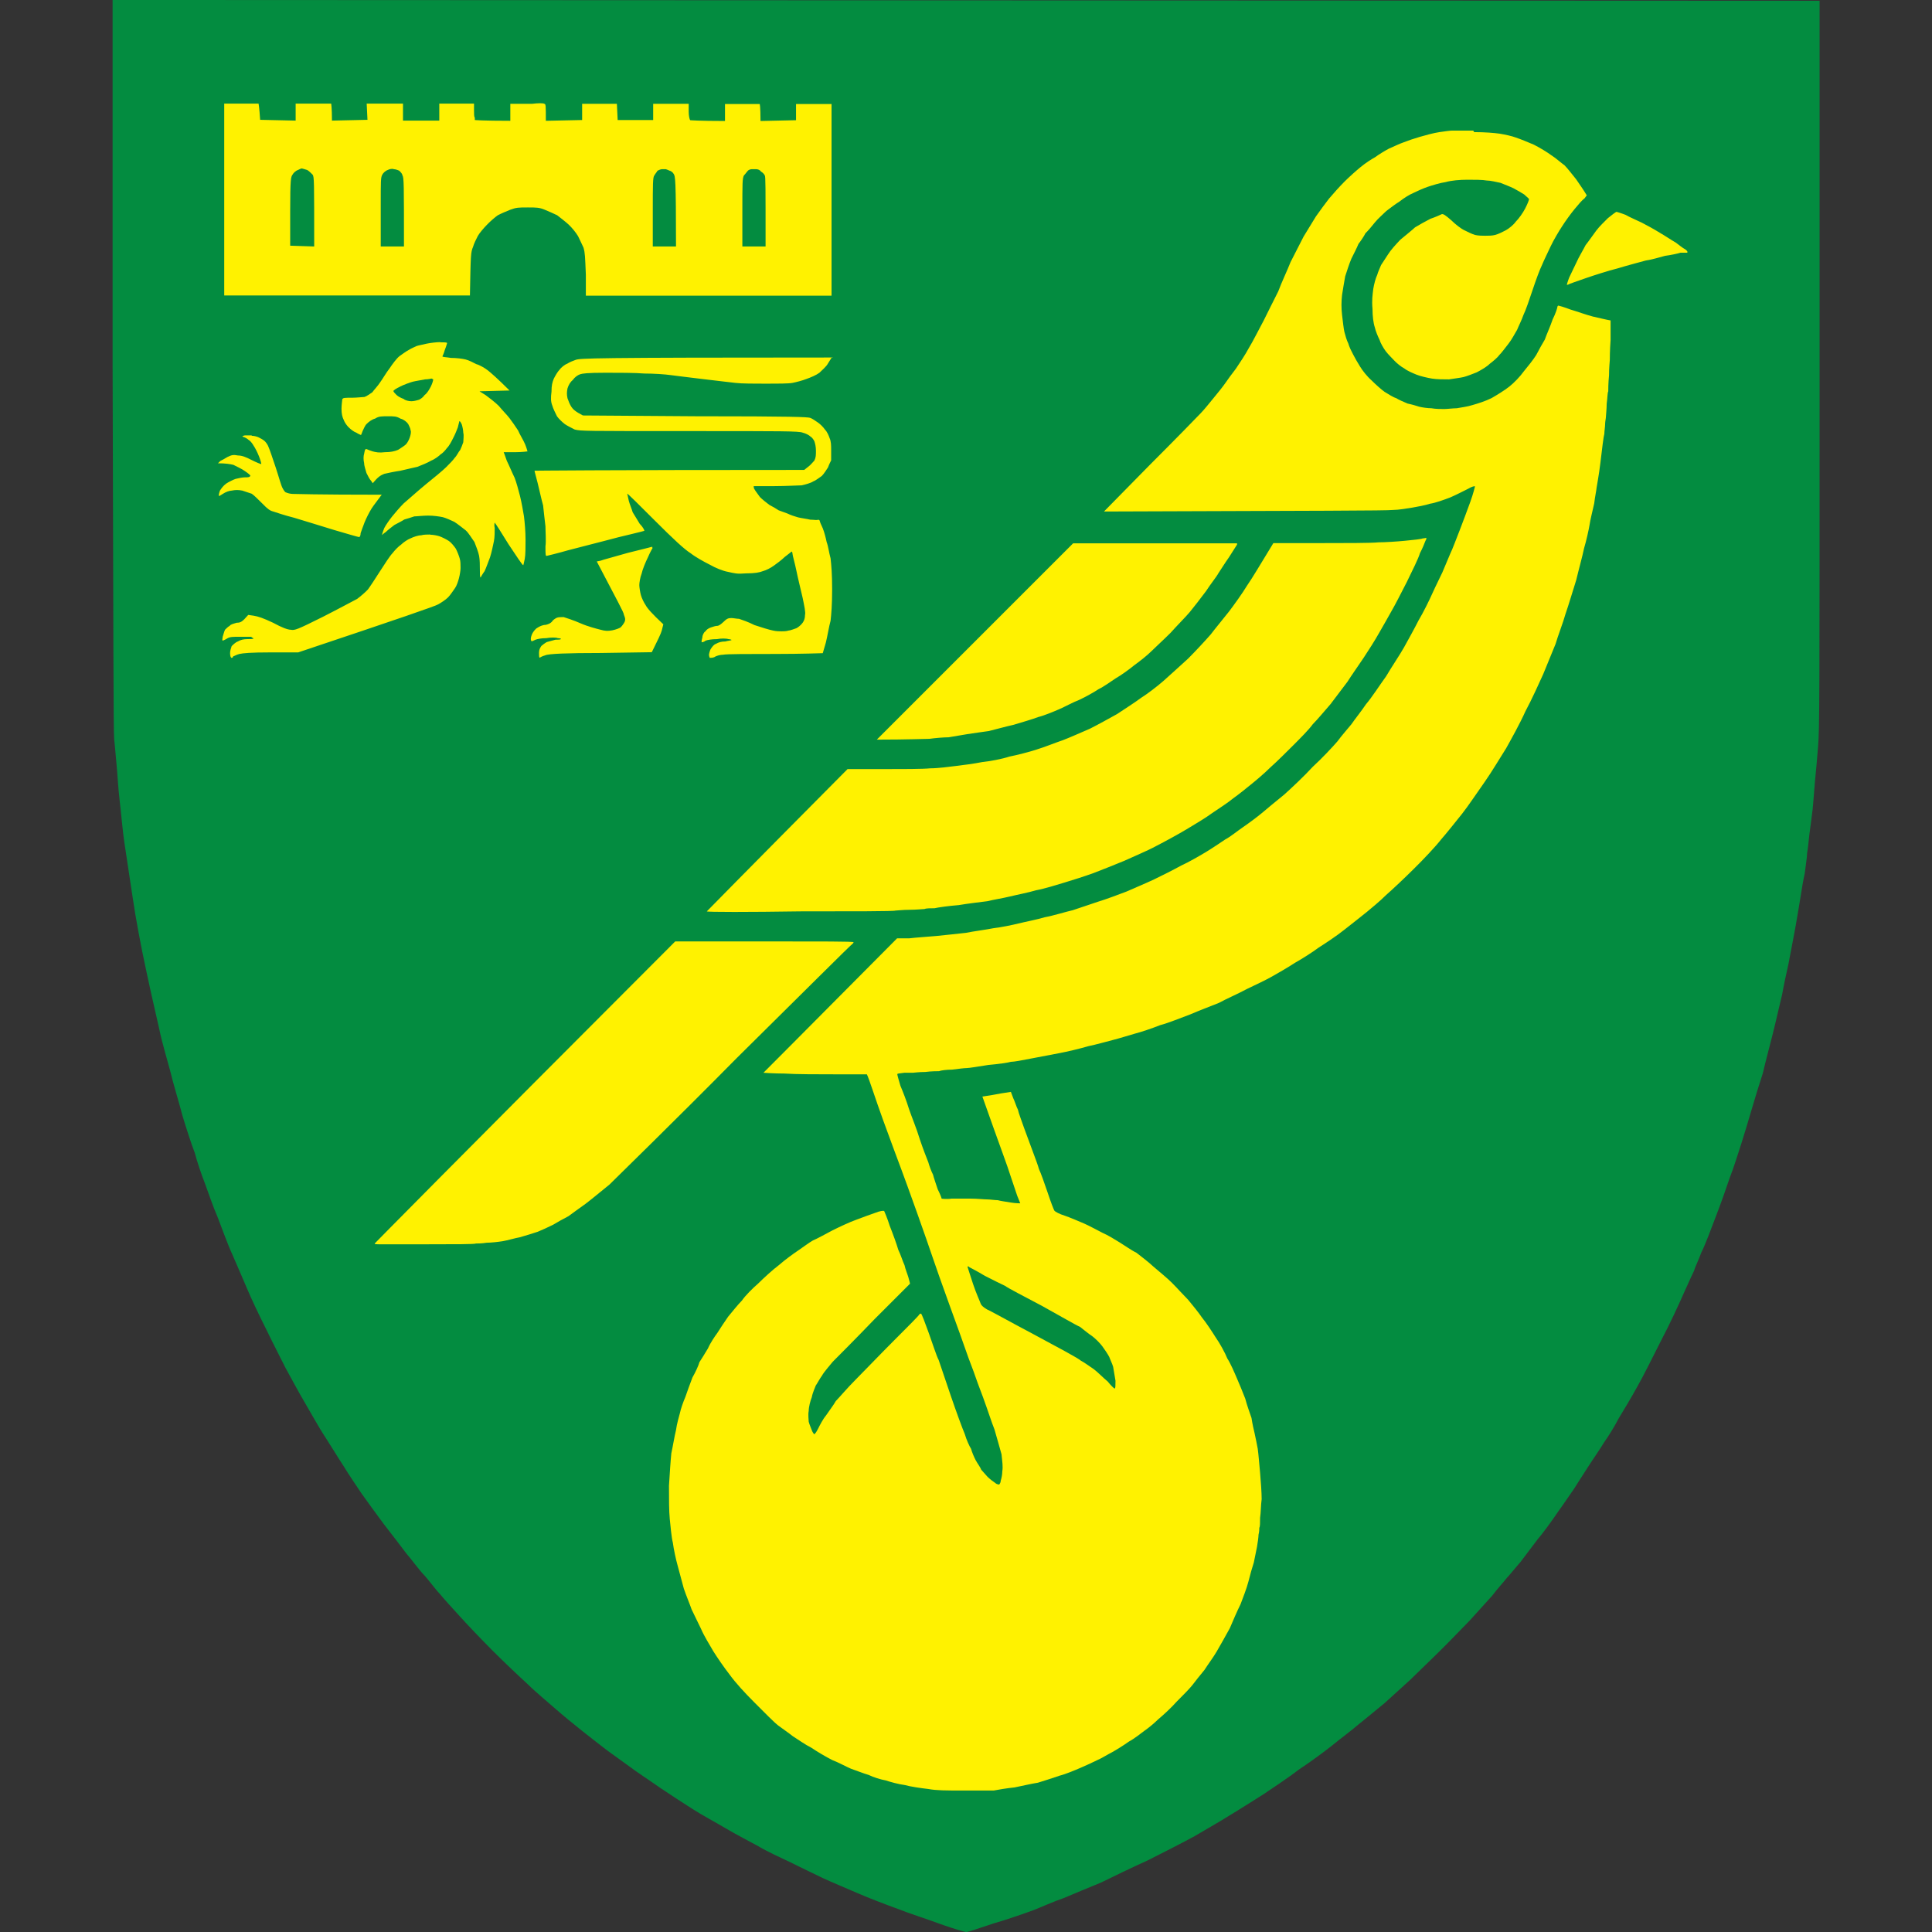 <?xml version="1.0" encoding="utf-8"?>
<svg xmlns="http://www.w3.org/2000/svg" height="99" viewBox="0 0 99 99" width="99">
  <rect x="0" y="0" width="99" height="99" fill="#333333" stroke="none"/>
  <defs>
    <style>.g{fill:#fff200;fill-rule:evenodd;}.g,.h,.i{stroke-width:0px;}.h{fill:#038c40;}.i{fill:#fff;}.j{opacity:0;}</style>
  </defs>
  <g id="a">
    <g class="j">
      <rect class="i" height="99" width="99"/>
    </g>
  </g>
  <g id="b">
    <g id="c">
      <path class="h" d="M5.76,0l87.48.04v18.61c0,17.46,0,18.69-.08,19.64-.04.55-.12,1.35-.16,1.78-.04.44-.08,1.07-.12,1.43s-.12.91-.16,1.23c-.04.36-.08.79-.12.99,0,.2-.08.67-.12,1.03-.08.36-.16.83-.2,1.11-.04.24-.16.99-.28,1.66-.12.63-.28,1.5-.36,1.9-.08.36-.24,1.07-.32,1.54-.12.48-.32,1.39-.48,2.02s-.4,1.54-.51,2.02c-.16.48-.4,1.27-.55,1.78-.16.55-.4,1.35-.55,1.82-.16.48-.4,1.27-.59,1.74-.16.48-.48,1.39-.71,1.98-.24.63-.55,1.47-.75,1.86-.16.44-.36.83-.36.91-.04.08-.28.59-.51,1.11-.24.55-.75,1.66-1.19,2.49-.4.79-.95,1.9-1.23,2.38-.28.51-.71,1.23-.95,1.62-.2.4-.55.95-.75,1.23-.16.28-.55.83-.83,1.27-.28.44-.59.91-.71,1.11-.12.16-.48.71-.83,1.19-.32.48-.79,1.11-1.03,1.39-.24.32-.63.83-.87,1.15-.28.32-.59.71-.71.83-.12.16-.48.55-.75.91-.32.36-.83.91-1.15,1.27-.32.32-.99,1.03-1.47,1.5-.51.51-1.23,1.19-1.58,1.54-.36.32-.95.87-1.31,1.19-.4.32-.95.79-1.31,1.07-.32.28-.95.75-1.39,1.11-.4.32-1.15.87-1.7,1.23-.51.4-1.35.95-1.82,1.27-.51.32-1.31.83-1.78,1.11-.44.28-1.27.75-1.74,1.03-.51.28-1.58.83-2.38,1.23-.79.36-1.86.87-2.42,1.15-.59.24-1.43.59-1.9.79-.48.16-1.19.48-1.58.63-.44.16-1.35.48-2.02.67-.71.24-1.31.44-1.39.44s-.63-.16-1.31-.4c-.63-.24-1.62-.55-2.22-.79-.55-.2-1.47-.55-2.02-.79s-1.39-.59-1.82-.79c-.4-.2-1.15-.55-1.62-.79-.51-.24-1.27-.59-1.66-.83-.44-.24-1.19-.63-1.66-.91s-1.27-.71-1.7-.99c-.44-.28-1.23-.79-1.7-1.11-.51-.36-1.23-.83-1.54-1.07-.32-.24-.83-.59-1.15-.83-.32-.24-.91-.71-1.27-.99-.4-.32-1.03-.83-1.39-1.15-.36-.32-1.03-.87-1.43-1.27-.44-.4-1.23-1.15-1.78-1.7-.55-.55-1.35-1.39-1.7-1.78-.4-.44-.83-.91-.99-1.11-.2-.2-.51-.63-.79-.95-.28-.28-.67-.83-.95-1.15-.24-.32-.75-.99-1.15-1.5-.36-.48-.87-1.19-1.15-1.58-.24-.36-.67-.99-.91-1.39-.24-.36-.67-1.07-.95-1.5-.32-.48-.75-1.27-1.03-1.74s-.71-1.27-.99-1.78c-.24-.48-.71-1.39-1.03-2.06-.32-.63-.75-1.54-.95-2.02-.2-.48-.55-1.27-.75-1.74-.24-.51-.55-1.39-.75-1.9-.24-.55-.51-1.35-.67-1.78-.16-.4-.4-1.11-.51-1.54-.16-.4-.44-1.27-.63-1.9-.16-.63-.48-1.66-.63-2.3-.16-.59-.44-1.54-.55-2.1-.12-.51-.32-1.43-.44-1.94-.12-.55-.32-1.47-.44-2.06-.12-.59-.28-1.47-.36-1.94-.08-.48-.2-1.31-.28-1.82-.08-.51-.2-1.35-.28-1.86-.08-.51-.16-1.47-.24-2.14-.08-.67-.12-1.5-.16-1.86-.04-.4-.08-.95-.12-1.27-.04-.44-.04-5.62-.08-19.25V0Z" id="d"/>
      <path class="g" d="M12.89,5.31h.36s.04.2.08.83l1.82.04v-.87h1.82s.04.2.04.87l1.82-.04-.04-.83h1.86v.87h1.86v-.87h1.78v.36c0,.16,0,.32.04.36v.12s.36.04,1.82.04v-.87h1.11c.32-.04.59-.04.63,0,.08,0,.08.08.08.87l1.86-.04v-.83h1.78l.04.83h1.82v-.83h1.82v.4c0,.2.04.4.08.44,0,0,.44.04,1.78.04v-.87h1.78s.04.12.04.87l1.82-.04v-.83h1.82v9.82h-12.59v-1.07c-.04-.95-.04-1.11-.12-1.39-.08-.16-.2-.44-.28-.59-.12-.2-.32-.44-.48-.59s-.44-.36-.59-.48c-.16-.08-.44-.2-.63-.28-.28-.12-.44-.12-.87-.12-.48,0-.59,0-.91.12-.2.08-.48.2-.63.28-.12.08-.4.32-.55.48-.16.16-.4.44-.48.59s-.2.4-.24.55c-.12.28-.12.4-.16,2.49h-12.59V5.31h1.39ZM75.54,6.77c.55,0,1.03.04,1.31.08.24.04.63.12.83.2.24.08.63.24.91.36.32.16.71.4.91.55.2.12.51.4.67.51.16.16.4.48.59.71.16.24.36.51.55.83l-.12.16c-.12.08-.32.32-.51.55s-.48.63-.63.87c-.16.24-.44.71-.59,1.03s-.36.75-.44.95c-.12.24-.32.79-.48,1.27s-.36,1.07-.48,1.31c-.08.24-.24.55-.32.75-.12.2-.28.51-.44.71-.16.2-.36.48-.48.59-.08.12-.32.32-.48.44-.16.16-.44.32-.67.44-.2.08-.51.2-.67.24s-.51.08-.75.12c-.28,0-.63,0-.87-.04-.24-.04-.59-.12-.79-.2s-.48-.2-.63-.32c-.16-.08-.4-.28-.51-.4s-.32-.32-.44-.48-.28-.44-.32-.59c-.08-.16-.2-.44-.24-.63-.08-.24-.12-.59-.12-.95-.04-.44,0-.71.04-1.03.04-.24.12-.55.2-.71.04-.16.16-.4.2-.51.08-.12.24-.36.36-.55.12-.2.4-.51.63-.75.24-.2.59-.48.75-.63.2-.12.55-.32.79-.44.24-.08.51-.2.59-.24.08,0,.16.04.48.32.2.2.51.44.67.51.16.08.4.2.55.24s.4.04.51.04c.16,0,.36,0,.51-.04.16-.04.4-.16.55-.24s.4-.28.51-.44c.16-.16.36-.44.48-.67s.2-.44.2-.48-.12-.12-.24-.24c-.12-.08-.4-.24-.55-.32-.16-.08-.48-.2-.67-.28-.2-.04-.51-.12-.71-.12-.2-.04-.63-.04-.99-.04-.4,0-.83.04-1.11.12-.28.04-.67.16-.91.24s-.59.24-.75.32c-.2.08-.51.28-.71.44-.2.12-.51.36-.67.48-.16.16-.44.4-.59.59s-.36.44-.48.55c-.08.16-.24.4-.36.55-.08.2-.24.51-.36.75-.12.28-.24.67-.32.91-.04.24-.12.67-.16.95-.04.36-.04.67,0,1.03.04.32.08.71.12.87s.12.44.2.59c.04.16.16.4.24.55.08.16.24.44.36.63.12.2.36.51.59.71.2.2.51.48.67.59.2.12.44.28.59.32.12.08.4.2.59.28.2.04.48.12.59.16.16.04.44.08.63.08.2.04.51.04.67.04.12,0,.44-.04.63-.04.2-.04.55-.08.79-.16.28-.08.67-.2.99-.36.28-.16.67-.4.91-.59s.55-.51.75-.79c.2-.24.48-.59.63-.83.12-.24.32-.59.44-.79.08-.24.28-.67.4-1.03.16-.32.24-.59.24-.63s.04-.08.04-.08c.04,0,.32.08.63.2.28.08.83.28,1.15.36.36.08.67.16.91.2v.99c-.04.55-.04.99-.04,1.03s-.04.4-.04.79c-.04.4-.04.75-.04.83-.04.04-.04.36-.08.63,0,.28-.04.59-.04.67s-.04.24-.04.36c0,.16-.04.36-.04.51-.04.12-.12.79-.2,1.47s-.2,1.27-.2,1.31c0,.08-.08.44-.12.79-.08.36-.2.83-.24,1.11-.04.24-.16.79-.28,1.19-.08.4-.28,1.11-.4,1.62-.16.51-.4,1.31-.55,1.74-.12.44-.4,1.15-.51,1.54-.16.4-.44,1.07-.63,1.54-.2.44-.59,1.31-.91,1.9-.28.63-.75,1.47-.99,1.9-.28.44-.75,1.23-1.11,1.74-.36.51-.87,1.27-1.15,1.62-.32.4-.79.99-1.07,1.31-.28.36-.91,1.03-1.39,1.5-.48.48-1.11,1.07-1.43,1.35-.32.32-.75.67-.99.87s-.75.59-1.15.91-.99.71-1.31.91c-.32.24-.87.59-1.23.79-.36.24-.91.55-1.19.71s-.87.44-1.27.63c-.44.24-1.07.51-1.43.71-.4.16-1.03.4-1.47.59-.44.16-1.11.44-1.54.55-.4.16-.99.36-1.31.44-.28.08-.79.24-1.11.32s-.87.24-1.27.32c-.4.12-1.07.28-1.5.36-.44.08-1.07.2-1.47.28s-.83.16-.99.16c-.12.04-.67.12-1.15.16-.51.08-.99.16-1.11.16s-.44.04-.75.08c-.28,0-.59.04-.67.08-.08,0-.4,0-.71.04-.32,0-.59.04-.63.04h-.44c-.32.04-.36.04-.36.08s.08.32.16.59c.12.28.32.79.44,1.19.12.36.4,1.03.55,1.54.16.48.36.99.44,1.19.04.16.16.48.24.63.04.16.16.51.24.75.12.24.2.44.2.48,0,0,.24.04.51,0h.99c.32,0,.67.04.83.04s.4.04.55.04c.12.04.44.08.67.12s.44.04.48.04c0,0-.08-.2-.16-.4-.08-.24-.24-.71-.36-1.07-.12-.4-.51-1.43-.83-2.34-.32-.91-.59-1.66-.59-1.66,0,0,.24-.04.51-.08.26-.05.58-.11.95-.16l.12.32c.08.16.16.44.24.59.04.2.2.59.32.95.12.32.32.87.44,1.19.12.32.28.75.32.91.08.16.28.71.44,1.19s.32.91.36.95c.04.04.24.16.51.24.24.08.71.28.99.4s.71.36.95.48c.28.12.67.36.91.51.2.12.59.4.83.51.2.16.63.48.87.71.28.24.71.59.95.83.24.24.59.63.83.87.2.24.55.67.71.91.2.24.51.71.71,1.03.2.28.48.79.59,1.07.16.24.36.71.48.99s.32.75.44,1.07c.08.32.24.75.32.99.04.28.12.63.16.79.04.2.12.55.16.79.04.28.08.83.12,1.23.04.44.08,1.03.08,1.35-.04.28-.04.71-.08.95,0,.24,0,.48-.04.51,0,.08,0,.2-.04.36,0,.12-.04.4-.08.63-.04.2-.12.59-.16.79-.08.24-.2.67-.28.99s-.28.83-.4,1.15c-.16.32-.4.87-.55,1.23-.2.36-.48.87-.67,1.19-.16.28-.48.71-.63.95-.2.24-.48.59-.63.79-.16.2-.51.55-.79.83-.28.32-.71.71-.95.91-.24.24-.55.48-.71.59-.16.12-.51.4-.79.55-.28.2-.67.44-.87.55-.24.12-.55.32-.75.4-.24.12-.59.28-.87.4s-.75.32-1.07.4c-.36.12-.83.28-1.11.36-.28.04-.79.16-1.19.24-.4.04-.87.12-1.07.16h-1.58c-.87,0-1.35,0-1.78-.08-.36-.04-.91-.12-1.19-.2-.32-.04-.75-.16-.99-.24-.24-.04-.63-.16-.87-.28-.28-.08-.67-.24-.91-.32-.2-.08-.63-.32-.95-.44-.32-.16-.79-.44-1.07-.63-.32-.16-.71-.44-.95-.59-.2-.16-.55-.4-.75-.55s-.71-.67-1.19-1.15c-.55-.55-.99-1.03-1.31-1.47-.28-.36-.63-.87-.83-1.19-.16-.28-.48-.79-.63-1.15-.16-.32-.36-.75-.48-.99-.08-.24-.28-.71-.4-1.07-.08-.32-.24-.87-.32-1.19-.08-.28-.2-.83-.24-1.15-.08-.32-.12-.87-.16-1.23-.04-.4-.04-1.03-.04-1.7.04-.63.08-1.27.12-1.66.08-.36.16-.87.24-1.19.04-.32.16-.71.2-.87.04-.2.16-.55.28-.83.08-.24.24-.67.36-.99.16-.28.32-.63.36-.79.08-.12.28-.44.44-.71.12-.28.36-.63.48-.79.12-.2.36-.55.55-.83.2-.24.51-.63.71-.83.16-.24.55-.63.83-.87.28-.28.75-.71,1.07-.95.32-.28.75-.59.99-.75s.55-.4.75-.51c.2-.08.63-.32.99-.51.32-.16.91-.44,1.23-.55.32-.12.75-.28.99-.36.2-.08.4-.12.44-.08,0,0,.16.36.28.75.16.4.36.95.44,1.23.12.24.24.63.32.79.04.2.16.48.2.63.04.16.08.28.08.32,0,0-.83.83-1.82,1.82-.99,1.03-1.94,1.98-2.14,2.18-.16.2-.44.51-.55.71-.12.16-.24.4-.32.51-.04.12-.16.36-.2.59-.08.2-.16.51-.16.71-.04.2,0,.44,0,.55.04.16.12.32.16.44s.12.2.12.2c.04,0,.12-.12.2-.28s.24-.48.4-.67c.16-.24.4-.55.51-.75.16-.16.59-.67.99-1.07s1.27-1.31,1.98-2.02,1.31-1.31,1.31-1.35c0,0,.04-.04.08-.04s.2.44.4.99.4,1.19.51,1.39c.08.24.36,1.07.63,1.86s.59,1.66.71,1.94c.08.28.24.63.32.75.04.16.16.44.24.59s.24.36.28.48c.08.08.24.28.32.36.12.12.28.24.4.32.08.08.2.08.2.08.04-.04.08-.12.08-.2.04-.12.08-.32.08-.48.04-.24,0-.48-.04-.87-.08-.28-.24-.87-.36-1.27-.16-.4-.36-1.03-.48-1.35-.12-.36-.36-.95-.48-1.31-.12-.36-.36-.95-.48-1.31-.12-.36-.51-1.43-.87-2.42-.36-.99-.75-2.1-.87-2.46-.12-.36-.48-1.39-.79-2.26s-.67-1.86-.79-2.18-.55-1.47-.95-2.57-.71-2.1-.83-2.34h-1.58c-.87,0-2.06,0-2.65-.04-.55,0-1.07-.04-1.07-.04,0,0,1.54-1.54,6.85-6.89h.63c.32-.04.95-.08,1.39-.12.44-.04,1.11-.12,1.5-.16.4-.08,1.03-.16,1.43-.24.36-.04.95-.16,1.27-.24.32-.08.95-.2,1.35-.32.44-.08,1.07-.28,1.43-.36.36-.12.95-.32,1.31-.44.4-.12,1.03-.36,1.43-.51.36-.16,1.03-.44,1.43-.63s1.03-.51,1.39-.71c.36-.16.91-.48,1.23-.67s.79-.51,1.03-.67c.24-.12.63-.44.91-.63s.71-.51.95-.71c.24-.2.75-.63,1.15-.95.36-.32,1.03-.95,1.47-1.43.48-.44,1.03-1.03,1.27-1.31.2-.28.55-.67.71-.87.16-.24.51-.67.75-1.03.28-.32.71-.99,1.03-1.43.28-.48.71-1.11.91-1.47.2-.36.55-.99.75-1.39.24-.4.55-1.03.71-1.39.16-.36.4-.83.51-1.07.12-.28.28-.67.4-.95.12-.24.32-.79.48-1.19s.4-1.07.55-1.47c.16-.44.24-.79.24-.79,0-.04-.16,0-.36.12-.24.12-.63.32-.91.44-.32.12-.75.28-1.03.32-.24.08-.67.16-.91.2s-.71.12-.99.12c-.32.04-3.76.04-14.81.08l2.34-2.38c1.31-1.31,2.46-2.49,2.61-2.65.16-.16.44-.51.67-.79.2-.24.48-.59.59-.75s.36-.51.55-.75c.16-.24.48-.71.67-1.07.2-.32.51-.95.75-1.39.2-.4.55-1.11.75-1.5.16-.44.48-1.11.63-1.5.2-.4.51-.99.67-1.31.2-.32.48-.79.63-1.03.2-.28.48-.67.67-.91.2-.24.55-.63.79-.87s.63-.59.83-.75c.24-.2.55-.4.75-.51.16-.12.48-.32.71-.44.2-.08.51-.24.75-.32.2-.08.55-.2.83-.28.28-.08.71-.2.99-.24s.55-.08.67-.08h1.07ZM82.82,10.85s.28.08.48.16c.2.12.59.28.83.4s.67.36.91.51c.28.16.63.4.83.51.16.12.36.28.44.32.08.04.16.12.16.16,0,.03-.01.04-.04.04h-.32c-.12.04-.48.12-.79.16-.28.08-.71.2-.99.24-.28.08-.91.24-1.43.4-.48.12-1.23.36-1.66.51-.44.16-.83.28-.87.32-.04,0-.08.04-.08,0,0,0,.04-.16.12-.36.08-.16.24-.51.36-.75.12-.28.36-.67.48-.91.16-.2.4-.55.55-.75s.44-.48.59-.63c.2-.16.4-.32.44-.32ZM22.55,17.54c.2,0,.36,0,.36.04,0,0-.04.16-.12.36-.04.16-.12.32-.12.32,0,.04.2.04.44.08.28,0,.59.04.75.08.16.04.4.16.55.24.16.04.44.2.59.32s.48.4,1.11,1.03l-1.54.04.32.2c.16.12.48.36.67.55.16.2.44.48.55.63.12.16.32.44.44.63.08.2.28.51.36.71s.12.36.12.36c0,0-.28.04-.59.04h-.63s.08.2.16.44c.12.24.28.63.4.87.08.2.2.63.28.95s.16.79.2,1.03c.04.32.08.79.08,1.19,0,.36,0,.79-.04.99s-.08.36-.08.32c-.04,0-.36-.48-.75-1.07-.36-.59-.67-1.07-.71-1.11,0,0-.04.12,0,.28,0,.16,0,.48-.04.67s-.12.59-.2.83c-.08.2-.2.55-.28.71-.12.16-.2.32-.2.32-.04,0-.04-.16-.04-.4,0-.2,0-.51-.04-.71s-.16-.51-.24-.71c-.12-.16-.28-.44-.44-.59-.16-.12-.4-.32-.59-.44-.16-.08-.44-.2-.59-.24-.2-.04-.48-.08-.75-.08s-.59.04-.71.04c-.12.04-.36.12-.51.16-.12.08-.36.2-.51.28-.16.12-.36.28-.44.36-.12.08-.2.16-.2.16,0,0,.04-.16.12-.36.08-.16.28-.44.4-.59s.4-.48.59-.67c.24-.2.71-.63,1.15-.99.4-.32.87-.71,1.03-.87.16-.16.36-.36.44-.48.12-.12.2-.32.28-.4.04-.08.12-.28.16-.4,0-.12.04-.36,0-.48,0-.12-.04-.32-.08-.44-.04-.08-.08-.16-.12-.16,0,0-.04.16-.08.32-.04.12-.16.4-.24.55-.08.16-.2.4-.32.51-.08.12-.24.28-.32.32-.08.08-.28.24-.48.32-.2.12-.51.24-.71.32-.16.04-.55.12-.87.2-.28.04-.67.12-.83.16-.2.08-.32.16-.59.48l-.08-.12c-.08-.08-.16-.24-.24-.4-.04-.16-.12-.36-.12-.51-.04-.16-.04-.36,0-.48.04-.2.04-.24.12-.24.08.04.2.08.32.12.16.04.32.08.63.04.28,0,.48-.04.67-.12.12-.08.32-.2.4-.28s.16-.24.2-.36c.04-.12.08-.28.04-.36,0-.08-.08-.24-.12-.32-.08-.12-.24-.24-.4-.28-.2-.12-.32-.12-.63-.12-.36,0-.48,0-.67.12-.16.04-.32.16-.44.28-.08.08-.16.28-.2.36-.04.12-.08.2-.08.2,0,0-.12-.04-.24-.12-.12-.04-.28-.16-.4-.28-.08-.08-.2-.24-.24-.36-.08-.16-.12-.32-.12-.59,0-.2.04-.44.04-.48.04-.08.12-.08.51-.08.24,0,.55-.04.63-.04.12-.04.28-.16.4-.24.08-.12.28-.32.4-.51.12-.16.32-.51.48-.71.16-.24.36-.51.51-.63.12-.08.32-.24.48-.32.12-.08.32-.16.4-.2.12-.04.36-.08.51-.12.2-.04.51-.08.71-.08h0ZM42.63,18.3l-.2.32c-.08.16-.32.36-.44.48-.16.12-.44.24-.67.32-.2.08-.51.16-.71.2s-.79.04-1.35.04-1.27,0-1.58-.04-1.07-.12-1.7-.2c-.63-.08-1.35-.16-1.62-.2s-.87-.08-1.35-.08c-.44-.04-1.35-.04-1.98-.04-.95,0-1.19.04-1.31.08-.12.04-.28.16-.36.28-.13.11-.22.25-.28.44-.04.2-.04.32,0,.51.04.12.12.32.2.44s.2.24.59.44l5.74.04c5.11,0,5.74.04,5.9.08.12.04.28.16.4.24.12.08.28.24.36.36.12.12.2.32.24.44.08.16.08.4.08.63v.51c-.04.08-.12.24-.16.36-.08.12-.2.32-.32.44-.12.08-.32.24-.44.28-.12.08-.4.16-.59.2-.16,0-.79.04-1.39.04h-1.07s0,.12.04.16c.04.08.2.28.28.4.12.12.32.28.48.4.16.08.36.2.48.28.12.04.32.12.44.16.16.08.4.16.55.2s.48.08.63.12c.2,0,.36.04.4,0,0,0,.04,0,.08.04,0,.04.08.24.16.4.08.2.16.51.2.71.08.2.12.55.2.83.04.36.08.79.08,1.58s-.04,1.27-.08,1.62c-.08.28-.16.79-.24,1.11-.08.28-.16.55-.16.55,0,0-1.07.04-2.42.04s-2.53,0-2.69.04c-.12,0-.32.04-.44.12-.08.04-.2.04-.24.04,0,0-.04-.08-.04-.16,0-.04.04-.2.08-.28.08-.12.16-.24.28-.28.13-.08.29-.12.48-.12.12-.04.28-.04.32-.08,0,0-.08-.04-.16-.04-.12-.04-.4-.04-.59,0-.28,0-.48.04-.59.08-.08.08-.2.08-.2.08,0,0,0-.12.04-.24,0-.12.08-.28.16-.32.04-.08.16-.16.28-.2.12-.04.24-.08.32-.08s.18-.07.32-.2c.16-.16.24-.2.4-.2.12,0,.28.04.4.04.12.04.48.16.79.32.36.12.75.24.95.28.16.04.36.04.44.04s.24,0,.36-.04c.08,0,.28-.08.4-.12.08-.04.24-.16.32-.28.08-.11.12-.24.12-.4.04-.12-.04-.48-.12-.87-.08-.36-.24-.99-.32-1.39-.08-.4-.2-.79-.2-.87s-.04-.12-.04-.12c0,0-.16.12-.36.28-.16.16-.44.36-.55.44-.16.12-.4.24-.55.28-.2.08-.44.12-.87.12-.48.04-.59,0-.95-.08-.24-.04-.63-.2-.91-.36-.32-.16-.75-.4-.99-.59-.32-.2-.87-.71-1.86-1.7-.75-.75-1.39-1.39-1.39-1.35,0,0,.04.16.08.36.04.16.16.44.2.59.08.12.24.4.36.59.16.16.24.32.24.36,0,0-.28.08-.63.16-.36.08-.99.24-1.43.36s-1.27.32-1.86.48c-.55.16-1.07.28-1.07.28-.08.04-.08-.08-.08-.48.04-.28,0-.75,0-1.03-.04-.28-.08-.75-.12-1.07-.08-.28-.2-.83-.28-1.15-.08-.32-.16-.59-.16-.63,0,0,3.09-.04,13.82-.04l.2-.16c.12-.08.24-.24.32-.32.08-.16.08-.28.08-.51,0-.2-.04-.36-.08-.48-.04-.08-.12-.2-.2-.24-.08-.08-.24-.16-.4-.2-.2-.08-.99-.08-5.78-.08-5.46,0-5.58,0-5.9-.08-.16-.08-.4-.2-.51-.28s-.32-.28-.4-.4c-.08-.16-.2-.4-.24-.55-.08-.2-.08-.4-.04-.71,0-.32.04-.48.12-.67.08-.16.2-.36.28-.44.08-.12.28-.28.4-.32.12-.08.32-.16.44-.2.24-.08.71-.12,13.19-.12h0ZM12.89,22.33c.12,0,.28.04.36.08.08.04.24.12.32.2.08.08.16.2.2.32.04.08.2.55.36,1.03.16.48.28.95.36,1.07.04.08.12.2.16.2.08.04.24.08.36.08s1.19.04,4.55.04l-.12.16c-.08.12-.28.36-.4.55s-.28.51-.36.71-.16.44-.2.55c0,.12-.04.2-.08.2s-.59-.16-1.27-.36c-.63-.2-1.58-.48-2.06-.63-.48-.12-.95-.28-1.07-.32-.16-.04-.28-.12-.55-.4-.2-.2-.44-.44-.55-.51-.12-.04-.36-.12-.48-.16-.2-.04-.36-.04-.55,0-.12,0-.32.08-.44.16s-.2.12-.2.12c-.04-.04,0-.16.04-.28.08-.12.16-.24.32-.36.12-.08.36-.2.48-.24.16-.04.36-.08.48-.08.16,0,.24,0,.28-.08,0-.03-.09-.11-.28-.24-.16-.12-.44-.24-.59-.32-.16-.04-.4-.08-.79-.08l.12-.12c.08-.04.24-.12.36-.2.24-.12.32-.12.55-.08.2,0,.4.08.71.24.24.12.44.2.48.2,0-.04-.04-.2-.12-.4-.08-.2-.2-.44-.28-.55-.04-.08-.16-.24-.24-.28-.08-.08-.24-.16-.28-.16q-.12-.04.08-.08h.36ZM22.04,27.4c.16,0,.36.04.48.08s.36.16.48.24.28.28.36.4c.08.16.16.36.2.51.04.12.04.32.04.48,0,.12-.04.36-.08.51-.04.16-.12.4-.2.51s-.24.36-.36.48c-.12.12-.36.28-.51.36-.12.08-1.82.67-7.17,2.46h-1.39c-1.07,0-1.43.04-1.62.08-.16.04-.28.12-.32.12,0,.04-.04.08-.08.08s-.08-.08-.08-.24c0-.12.04-.24.08-.36.08-.08.2-.2.32-.24.13-.08.29-.12.48-.12.2,0,.32,0,.32-.04,0,0-.08-.04-.12-.08h-.59c-.36,0-.48,0-.63.08-.12.08-.24.12-.24.12-.04-.04,0-.12,0-.2.04-.12.08-.28.12-.36.08-.08.16-.16.24-.2.04-.08.24-.12.36-.16.2,0,.28-.04.59-.4l.28.04c.24.04.48.12.99.36.44.24.75.36.91.36.2.04.32,0,1.66-.67.79-.4,1.58-.83,1.74-.91.16-.12.4-.32.55-.48.12-.16.4-.59.63-.95s.51-.79.63-.91c.12-.16.32-.36.44-.44.12-.12.36-.28.48-.32.16-.08.4-.16.55-.16.12-.04.36-.04.48-.04ZM73.08,27.56s.04.04-.04.16c-.04.12-.16.4-.28.63-.08.28-.4.91-.67,1.47-.28.55-.63,1.23-.79,1.5-.16.28-.44.79-.63,1.11-.2.36-.55.91-.79,1.27-.24.36-.63.91-.83,1.23-.24.32-.63.83-.87,1.15-.28.32-.67.79-.91,1.03-.2.28-.67.75-.99,1.07-.32.32-.83.83-1.19,1.15-.32.32-.79.71-.99.87-.24.2-.63.51-.91.71-.24.2-.71.51-1.07.75-.32.24-.91.59-1.31.83s-1.11.63-1.58.87c-.44.24-1.19.55-1.62.75-.48.2-1.19.48-1.58.63-.44.16-1.07.36-1.47.48-.4.12-1.03.32-1.47.4-.4.12-1.03.24-1.35.32-.32.08-.83.16-1.15.24-.32.04-.99.12-1.47.2-.51.04-1.07.12-1.23.16-.2,0-.44,0-.51.04-.08,0-.44.04-.79.04-.32,0-.63.04-.71.04-.04.04-2.26.04-4.87.04-2.65.04-4.79.04-4.79,0,0,0,1.62-1.66,7.21-7.29h1.78c.99,0,2.1,0,2.46-.04.4,0,.99-.08,1.31-.12.36-.04.95-.12,1.35-.2.4-.04,1.03-.16,1.39-.28.4-.08,1.03-.24,1.39-.36.4-.12.99-.36,1.35-.48.32-.12.95-.4,1.39-.59.4-.2,1.03-.55,1.39-.75.36-.24.91-.59,1.23-.83.32-.2.83-.59,1.15-.87.32-.28.87-.79,1.27-1.15.36-.36.87-.91,1.15-1.23.24-.32.67-.83.95-1.19.24-.32.67-.91.91-1.31.28-.4.67-1.07,1.35-2.18h2.38c1.27,0,2.65,0,3.01-.04.32,0,.95-.04,1.35-.08s.83-.08.91-.12c.08,0,.2-.04.24-.04h0ZM63.38,27.84s.03.03,0,.08c0,0-.2.32-.4.63-.2.28-.44.67-.55.83-.08.16-.4.55-.63.91-.24.32-.63.83-.83,1.07s-.67.71-.99,1.07c-.36.36-.79.75-.99.95s-.59.51-.87.71c-.24.2-.67.51-.95.67-.24.16-.63.44-.87.55-.24.16-.67.4-.99.55-.32.12-.75.36-1.03.48-.28.12-.75.32-1.07.4-.32.12-.87.28-1.27.4-.36.08-.95.24-1.27.32-.32.04-.83.12-1.11.16-.28.04-.67.12-.95.16-.24,0-.71.04-.99.08-.32,0-1.07.04-2.69.04l10.06-10.06h8.4,0ZM33.4,28.04s.04.01.04.04c0,0-.12.2-.24.48-.12.24-.28.63-.32.83-.08.2-.12.48-.12.59s.04.36.08.51.16.4.24.51c.08.16.32.44.91.99l-.08.32c-.04.16-.2.48-.51,1.11l-2.61.04q-2.61,0-2.85.12c-.16.04-.28.12-.28.12-.04,0-.04-.12-.04-.24,0-.16.04-.24.12-.36.04-.04.2-.16.28-.2.12-.04.32-.08.44-.12.12,0,.28,0,.28-.04.04,0-.04-.04-.16-.04-.08-.04-.36-.04-.59,0-.24,0-.44.04-.55.08-.08.04-.16.08-.2.08,0,0-.04-.04-.04-.12s.04-.2.08-.28c.04-.08.16-.24.24-.28.12-.08.28-.16.44-.16.16-.04.24-.08.32-.16.04-.08.16-.16.24-.2.08-.04.24-.04.36-.04.12.04.51.16.87.32s.83.28.99.32c.28.08.4.08.63.04.2-.04.4-.12.44-.16.08-.08.16-.2.2-.28.04-.12.04-.16-.04-.36,0-.12-.36-.75-1.39-2.73l.2-.04c.08-.04.71-.2,1.39-.4.67-.16,1.27-.32,1.27-.32h0ZM43.74,48.27s0,.04-.04.08c-.04,0-2.69,2.65-5.94,5.86-3.21,3.25-6.18,6.14-6.53,6.49-.4.32-.91.75-1.23.99-.28.2-.67.48-.87.63-.24.12-.59.32-.79.44-.24.12-.59.28-.79.36-.24.08-.63.2-.91.28-.24.04-.63.16-.87.2-.24.04-.63.08-.83.08-.24.04-.48.04-.55.04-.04.04-1.15.04-2.42.04h-2.57c-.12,0-.2,0-.2-.04,0,0,3.45-3.52,15.4-15.48h4.55c3.01,0,4.55,0,4.59.04Z" id="e"/>
      <path class="h" d="M15.46,8.63s.16.04.28.08c.08.04.2.16.28.24.08.12.08.28.08,3.68l-1.23-.04v-1.74c0-1.74.04-1.78.12-1.9.04-.08.16-.2.28-.24.08-.04.16-.08.2-.08ZM20.18,8.67c.08,0,.2.04.28.08.08.08.16.16.16.24.08.08.08.48.08,3.64h-1.19v-2.06c0-1.35,0-1.47.08-1.62.04-.08.16-.2.28-.24.08-.04.2-.08.32-.04ZM34.12,8.67s.12.04.2.08c.04,0,.16.08.2.16.08.12.12.2.12,3.72h-1.19v-1.78c0-1.39,0-1.78.08-1.86.04-.08.12-.16.16-.24.08-.04.16-.08.24-.08h.2ZM38.75,8.67c.08,0,.2.04.24.12.08.04.16.12.2.2s.04.48.04,3.64h-1.19v-1.74c0-1.54,0-1.74.08-1.9.08-.08.16-.2.2-.24s.12-.08.2-.08c.04,0,.16,0,.24,0ZM22.12,19.4s.08.04.08.04c0,.04-.04.2-.12.36s-.2.36-.32.44c-.08.12-.2.2-.28.24-.12.04-.28.08-.4.08s-.32-.04-.4-.12c-.12-.04-.28-.12-.36-.2s-.16-.16-.16-.2.12-.12.36-.24c.16-.08.48-.2.63-.24.16-.04.44-.08.63-.12.16,0,.32-.04.32-.04ZM49.68,64.94s.4.2.79.44c.4.2.87.44,1.03.51.16.12.99.55,1.9,1.03.87.48,1.74.99,1.94,1.07.16.12.44.36.63.48.16.12.4.36.51.51.12.16.28.4.36.55.04.12.16.36.2.51.04.2.08.51.12.71,0,.24,0,.4-.04.4s-.2-.16-.36-.36c-.2-.16-.51-.48-.71-.63-.24-.16-.51-.36-.67-.44-.12-.12-1.23-.71-2.42-1.35-1.19-.63-2.26-1.23-2.38-1.27-.2-.12-.28-.2-.32-.28-.04-.12-.24-.55-.4-1.03-.16-.48-.28-.87-.28-.87,0-.04.04-.04.08,0h0Z" id="f"/>
    </g>
  </g>
</svg>